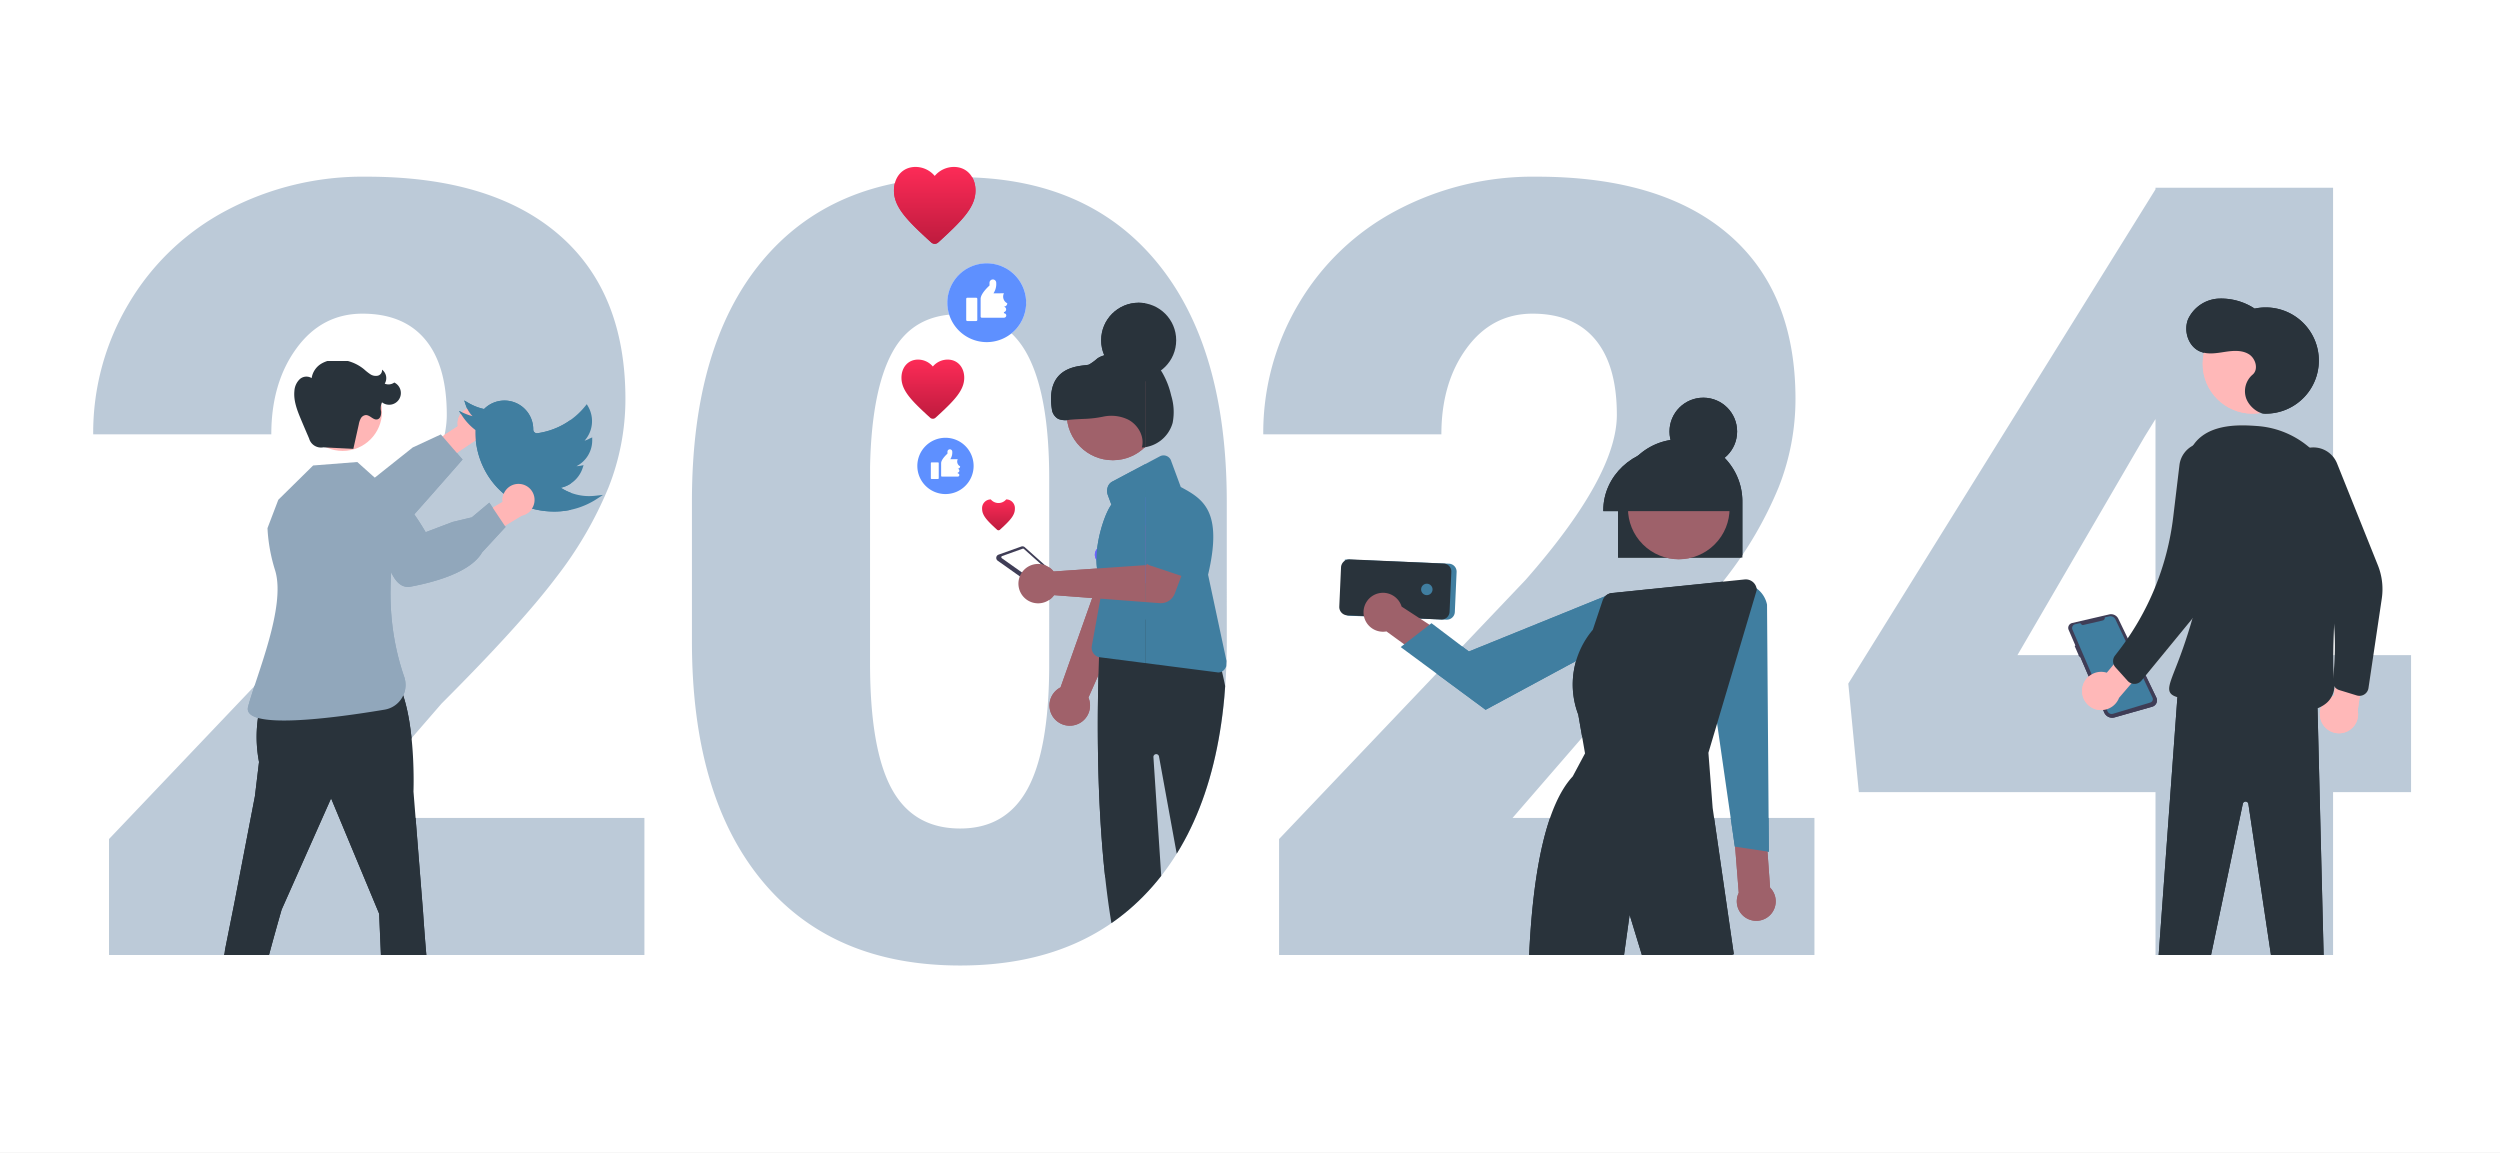 <?xml version="1.0" encoding="UTF-8"?>
<svg xmlns="http://www.w3.org/2000/svg" xmlns:xlink="http://www.w3.org/1999/xlink" width="644" height="297" viewBox="0 0 644 297">
  <rect x="0" y="0" width="644" height="297" fill="#808080" stroke="none"/>
  <defs>
    <clipPath id="clip-path">
      <path id="Pfad_22791" data-name="Pfad 22791" d="M150,0H12.081V-29.863L75.608-96.648q23.483-26.741,23.483-42.487,0-12.76-5.565-19.411T77.373-165.2q-10.452,0-16.968,8.891T53.89-134.113H8.009a64.906,64.906,0,0,1,9.095-33.6A63.777,63.777,0,0,1,42.352-191.8a75,75,0,0,1,36.107-8.687q32.035,0,49.342,14.8t17.307,42.487a61.7,61.7,0,0,1-4.344,22.737,99.711,99.711,0,0,1-13.506,23.212Q118.1-85.11,97.734-64.749L72.215-35.293H150ZM300.021-80.767q0,40.044-17.986,61.763t-50.7,21.719q-32.985,0-51.039-21.854T162.242-80.767v-36.107q0-40.044,17.986-61.763t50.835-21.719q32.85,0,50.9,21.854t18.054,61.763Zm-45.745-41.944q0-21.312-5.565-31.832t-17.646-10.52q-11.81,0-17.171,9.773T208.123-125.7v50.5q0,22.126,5.565,32.375t17.646,10.249q11.674,0,17.239-9.977t5.7-31.289ZM451.4,0H313.49V-29.863l63.527-66.785Q400.5-123.39,400.5-139.136q0-12.76-5.565-19.411T378.782-165.2q-10.452,0-16.968,8.891T355.3-134.113H309.417a64.907,64.907,0,0,1,9.095-33.6A63.777,63.777,0,0,1,343.76-191.8a75,75,0,0,1,36.107-8.687q32.035,0,49.342,14.8t17.307,42.487a61.7,61.7,0,0,1-4.344,22.737,99.712,99.712,0,0,1-13.506,23.212Q419.5-85.11,399.143-64.749l-25.52,29.456H451.4ZM585-77.237h20.09v35.293H585V0H539.259V-41.944H462.836l-2.715-27.963,79.138-127.326v-.407H585Zm-81.31,0h35.564V-138.05l-2.851,4.615Z" transform="translate(16 246)"></path>
    </clipPath>
    <clipPath id="clip-path-2">
      <rect id="Rechteck_6102" data-name="Rechteck 6102" width="89" height="153" transform="translate(58 93)" fill="#fff" stroke="#707070" stroke-width="1"></rect>
    </clipPath>
    <linearGradient id="linear-gradient" x1="0.5" x2="0.5" y2="1" gradientUnits="objectBoundingBox">
      <stop offset="0" stop-color="#fd2b57"></stop>
      <stop offset="1" stop-color="#be1b3e"></stop>
    </linearGradient>
    <clipPath id="clip-path-4">
      <rect id="Rechteck_6103" data-name="Rechteck 6103" width="77" height="190" transform="translate(218 36)" fill="#fff" stroke="#707070" stroke-width="1"></rect>
    </clipPath>
    <clipPath id="clip-path-6">
      <rect id="Rechteck_6104" data-name="Rechteck 6104" width="132" height="150" transform="translate(334 96)" fill="#fff" stroke="#707070" stroke-width="1"></rect>
    </clipPath>
    <clipPath id="clip-path-8">
      <rect id="Rechteck_6105" data-name="Rechteck 6105" width="91" height="169" transform="translate(526 77)" fill="#fff" stroke="#707070" stroke-width="1"></rect>
    </clipPath>
    <clipPath id="clip-Social_Media_Advertising_Die_Trends_für_2024_-_Hauptgrafik">
      <rect width="644" height="297"></rect>
    </clipPath>
  </defs>
  <g id="Social_Media_Advertising_Die_Trends_für_2024_-_Hauptgrafik" data-name="Social Media Advertising – Die Trends für 2024 - Hauptgrafik" clip-path="url(#clip-Social_Media_Advertising_Die_Trends_für_2024_-_Hauptgrafik)">
    <rect width="644" height="297" fill="#fff"></rect>
    <g id="Gruppe_22879" data-name="Gruppe 22879">
      <path id="Pfad_22790" data-name="Pfad 22790" d="M150,0H12.081V-29.863L75.608-96.648q23.483-26.741,23.483-42.487,0-12.76-5.565-19.411T77.373-165.2q-10.452,0-16.968,8.891T53.89-134.113H8.009a64.906,64.906,0,0,1,9.095-33.6A63.777,63.777,0,0,1,42.352-191.8a75,75,0,0,1,36.107-8.687q32.035,0,49.342,14.8t17.307,42.487a61.7,61.7,0,0,1-4.344,22.737,99.711,99.711,0,0,1-13.506,23.212Q118.1-85.11,97.734-64.749L72.215-35.293H150ZM300.021-80.767q0,40.044-17.986,61.763t-50.7,21.719q-32.985,0-51.039-21.854T162.242-80.767v-36.107q0-40.044,17.986-61.763t50.835-21.719q32.85,0,50.9,21.854t18.054,61.763Zm-45.745-41.944q0-21.312-5.565-31.832t-17.646-10.52q-11.81,0-17.171,9.773T208.123-125.7v50.5q0,22.126,5.565,32.375t17.646,10.249q11.674,0,17.239-9.977t5.7-31.289ZM451.4,0H313.49V-29.863l63.527-66.785Q400.5-123.39,400.5-139.136q0-12.76-5.565-19.411T378.782-165.2q-10.452,0-16.968,8.891T355.3-134.113H309.417a64.907,64.907,0,0,1,9.095-33.6A63.777,63.777,0,0,1,343.76-191.8a75,75,0,0,1,36.107-8.687q32.035,0,49.342,14.8t17.307,42.487a61.7,61.7,0,0,1-4.344,22.737,99.712,99.712,0,0,1-13.506,23.212Q419.5-85.11,399.143-64.749l-25.52,29.456H451.4ZM585-77.237h20.09v35.293H585V0H539.259V-41.944H462.836l-2.715-27.963,79.138-127.326v-.407H585Zm-81.31,0h35.564V-138.05l-2.851,4.615Z" transform="translate(16 246)" fill="#bccad8"></path>
      <g id="Gruppe_maskieren_7968" data-name="Gruppe maskieren 7968" clip-path="url(#clip-path)">
        <g id="Gruppe_22874" data-name="Gruppe 22874" transform="translate(21808.754 -11922.703)">
          <path id="Pfad_22778" data-name="Pfad 22778" d="M681.241,387.508a4.1,4.1,0,0,0-4,4.845l-7.848,5.107,1.94,5.526,10.981-7.367a4.12,4.12,0,0,0-1.074-8.111Z" transform="translate(-22368.043 11640.143)" fill="#ffb6b6"></path>
          <path id="Pfad_22779" data-name="Pfad 22779" d="M725.757,406.307l-5.6-6.467-7.238,3.357-14.79,11.77c-1.939.227-16.652,2.125-16.381,7.529a4.375,4.375,0,0,0,1.564,3.307c2.322,1.917,6.346,1.373,6.5,1.351l9.629-.482c.5.121,5.73,1.322,8.5-.4C708.773,425.754,725.757,406.307,725.757,406.307Z" transform="translate(-22415.355 11634.771)" fill="#91a7bb"></path>
          <path id="Pfad_22780" data-name="Pfad 22780" d="M420.933,505.037h4.588l2.182-17.695h-6.77Z" transform="translate(-22126.684 11701.224)" fill="#ffb6b6"></path>
          <path id="Pfad_22781" data-name="Pfad 22781" d="M686.227,705.63H701.02v-.187a5.758,5.758,0,0,0-5.757-5.757h0l-2.7-2.05-5.042,2.05h-1.291Z" transform="translate(-22393.148 11505.077)" fill="#29333b"></path>
          <path id="Pfad_22782" data-name="Pfad 22782" d="M502.22,499.169l4.422,1.222,6.815-16.476-6.527-1.8Z" transform="translate(-22258.326 11703.501)" fill="#ffb6b6"></path>
          <path id="Pfad_22783" data-name="Pfad 22783" d="M777.939,699.957,792.2,703.9l.05-.18a5.758,5.758,0,0,0-4.017-7.083h0l-2.059-2.7-5.405.634-1.245-.344Z" transform="translate(-22536.355 11506.688)" fill="#29333b"></path>
          <path id="Pfad_22784" data-name="Pfad 22784" d="M741.849,514.211l-34.665,1.769-.011.031a34.136,34.136,0,0,0-1.4,18.009h0l-1.061,8.843L699.4,570.454l-7.075,35.373s-9.2,2.476,2.83,6.721,9.551,1.769,7.782-1.415,8.666-39.087,8.666-39.087l12.734-28.652,12.38,29.713,1.415,32.9s-3.714,4.422,6.9,6.19,10.081-1.592,7.605-4.068-4.6-35.373-4.6-35.373l-2.476-31.128S746.271,523.584,741.849,514.211Z" transform="translate(-22447.803 11584.961)" fill="#29333b"></path>
          <path id="Pfad_22785" data-name="Pfad 22785" d="M712.826,429.47l2.787-7.31,8.975-8.84,11.367-.892,8.354,7.48,2.362,7.441c-3.1,14.347-3.035,27.561,1.355,40.362a6.451,6.451,0,0,1-4.986,8.5c-12.878,2.164-36.857,5.409-35.206-.768,2.185-8.171,9.786-25.759,6.971-35.06a43.657,43.657,0,0,1-1.922-9.951Z" transform="translate(-22452.676 11629.289)" fill="#91a7bb"></path>
          <ellipse id="Ellipse_2630" data-name="Ellipse 2630" cx="10.145" cy="10.145" rx="10.145" ry="10.145" transform="translate(-21730.637 12018.572)" fill="#ffb6b6"></ellipse>
          <path id="Pfad_22786" data-name="Pfad 22786" d="M725.161,388.673l-7.733-.394a3.19,3.19,0,0,1-3.67-2.276c-.715-1.661-1.43-3.321-2.127-4.99-.964-2.308-1.91-4.744-1.664-7.233a4.6,4.6,0,0,1,1.338-3.017,2.555,2.555,0,0,1,3.106-.315,5.252,5.252,0,0,1,2.607-3.785,8.048,8.048,0,0,1,4.59-.973,11.078,11.078,0,0,1,6.309,2.487,13.707,13.707,0,0,0,1.61,1.275,2.526,2.526,0,0,0,1.964.363,1.422,1.422,0,0,0,1.044-1.55,2.735,2.735,0,0,1,.7,3.611,2.524,2.524,0,0,0,2.467-.292,3.016,3.016,0,1,1-3.163,5.1,3.543,3.543,0,0,0-.233,2.356c.061.805-.155,1.806-.931,2.029-1.05.3-1.9-1.112-2.992-1.1a1.642,1.642,0,0,0-1.3.839,4.846,4.846,0,0,0-.521,1.522l-1.4,6.291" transform="translate(-22442.885 11649.657)" fill="#29333b"></path>
          <path id="Pfad_22787" data-name="Pfad 22787" d="M642.243,412.949a19.922,19.922,0,0,0,10.881-3.225l1.629-1.059-1.931.214c-.506.056-1.051.089-1.619.1a13.533,13.533,0,0,1-7.34-2.157,7.642,7.642,0,0,0,5.639-5.075l.242-.745-.769.151a6.416,6.416,0,0,1-1.059.119,7.474,7.474,0,0,0,4.054-6.628v-.789l-.687.3A6.331,6.331,0,0,1,650,394.7a7.577,7.577,0,0,0,.908-8.825l-.336-.579-.421.52a19.243,19.243,0,0,1-12.3,6.962.927.927,0,0,1-.743-.222.951.951,0,0,1-.327-.718,7.419,7.419,0,0,0-12.675-5.292,13.68,13.68,0,0,1-4.041-1.587L619,384.334l.386,1.167a7.5,7.5,0,0,0,1.753,2.887,13.77,13.77,0,0,1-2.065-.717l-1.433-.63.864,1.306a14.705,14.705,0,0,0,3.381,3.611v.666c0,9.99,7.6,20.324,20.316,20.324Z" transform="translate(-22308.168 11641.523)" fill="#407ea0"></path>
          <path id="Pfad_22788" data-name="Pfad 22788" d="M661.21,422.42a4.1,4.1,0,0,0-4.228,4.647L648.9,431.79l1.671,5.613,11.324-6.829a4.119,4.119,0,0,0-.682-8.153Z" transform="translate(-22336.244 11624.938)" fill="#ffb6b6"></path>
          <path id="Pfad_22789" data-name="Pfad 22789" d="M692.646,440.065l6.038-6.535-4.186-6.258-4.511,3.785-4.933,1.18-6.96,2.639c-.969-1.695-8.487-14.483-13.351-12.115a4.375,4.375,0,0,0-2.428,2.736c-.852,2.888,1.227,6.376,1.306,6.506l4.22,8.668c.086.511,1.032,5.79,3.7,7.661a3.371,3.371,0,0,0,2.648.585c8.284-1.567,14.121-3.99,17.1-7.071A9.076,9.076,0,0,0,692.646,440.065Z" transform="translate(-22377.199 11624.915)" fill="#91a7bb"></path>
        </g>
      </g>
      <g id="Gruppe_maskieren_7969" data-name="Gruppe maskieren 7969" clip-path="url(#clip-path-2)">
        <g id="Gruppe_22875" data-name="Gruppe 22875" transform="translate(21808.754 -11922.703)">
          <path id="Pfad_22778-2" data-name="Pfad 22778" d="M681.241,387.508a4.1,4.1,0,0,0-4,4.845l-7.848,5.107,1.94,5.526,10.981-7.367a4.12,4.12,0,0,0-1.074-8.111Z" transform="translate(-22368.043 11640.143)" fill="#ffb6b6"></path>
          <path id="Pfad_22779-2" data-name="Pfad 22779" d="M725.757,406.307l-5.6-6.467-7.238,3.357-14.79,11.77c-1.939.227-16.652,2.125-16.381,7.529a4.375,4.375,0,0,0,1.564,3.307c2.322,1.917,6.346,1.373,6.5,1.351l9.629-.482c.5.121,5.73,1.322,8.5-.4C708.773,425.754,725.757,406.307,725.757,406.307Z" transform="translate(-22415.355 11634.771)" fill="#91a7bb"></path>
          <path id="Pfad_22780-2" data-name="Pfad 22780" d="M420.933,505.037h4.588l2.182-17.695h-6.77Z" transform="translate(-22126.684 11701.224)" fill="#ffb6b6"></path>
          <path id="Pfad_22781-2" data-name="Pfad 22781" d="M686.227,705.63H701.02v-.187a5.758,5.758,0,0,0-5.757-5.757h0l-2.7-2.05-5.042,2.05h-1.291Z" transform="translate(-22393.148 11505.077)" fill="#29333b"></path>
          <path id="Pfad_22782-2" data-name="Pfad 22782" d="M502.22,499.169l4.422,1.222,6.815-16.476-6.527-1.8Z" transform="translate(-22258.326 11703.501)" fill="#ffb6b6"></path>
          <path id="Pfad_22783-2" data-name="Pfad 22783" d="M777.939,699.957,792.2,703.9l.05-.18a5.758,5.758,0,0,0-4.017-7.083h0l-2.059-2.7-5.405.634-1.245-.344Z" transform="translate(-22536.355 11506.688)" fill="#29333b"></path>
          <path id="Pfad_22784-2" data-name="Pfad 22784" d="M741.849,514.211l-34.665,1.769-.011.031a34.136,34.136,0,0,0-1.4,18.009h0l-1.061,8.843L699.4,570.454l-7.075,35.373s-9.2,2.476,2.83,6.721,9.551,1.769,7.782-1.415,8.666-39.087,8.666-39.087l12.734-28.652,12.38,29.713,1.415,32.9s-3.714,4.422,6.9,6.19,10.081-1.592,7.605-4.068-4.6-35.373-4.6-35.373l-2.476-31.128S746.271,523.584,741.849,514.211Z" transform="translate(-22447.803 11584.961)" fill="#29333b"></path>
          <path id="Pfad_22785-2" data-name="Pfad 22785" d="M712.826,429.47l2.787-7.31,8.975-8.84,11.367-.892,8.354,7.48,2.362,7.441c-3.1,14.347-3.035,27.561,1.355,40.362a6.451,6.451,0,0,1-4.986,8.5c-12.878,2.164-36.857,5.409-35.206-.768,2.185-8.171,9.786-25.759,6.971-35.06a43.657,43.657,0,0,1-1.922-9.951Z" transform="translate(-22452.676 11629.289)" fill="#91a7bb"></path>
          <ellipse id="Ellipse_2630-2" data-name="Ellipse 2630" cx="10.145" cy="10.145" rx="10.145" ry="10.145" transform="translate(-21730.637 12018.572)" fill="#ffb6b6"></ellipse>
          <path id="Pfad_22786-2" data-name="Pfad 22786" d="M725.161,388.673l-7.733-.394a3.19,3.19,0,0,1-3.67-2.276c-.715-1.661-1.43-3.321-2.127-4.99-.964-2.308-1.91-4.744-1.664-7.233a4.6,4.6,0,0,1,1.338-3.017,2.555,2.555,0,0,1,3.106-.315,5.252,5.252,0,0,1,2.607-3.785,8.048,8.048,0,0,1,4.59-.973,11.078,11.078,0,0,1,6.309,2.487,13.707,13.707,0,0,0,1.61,1.275,2.526,2.526,0,0,0,1.964.363,1.422,1.422,0,0,0,1.044-1.55,2.735,2.735,0,0,1,.7,3.611,2.524,2.524,0,0,0,2.467-.292,3.016,3.016,0,1,1-3.163,5.1,3.543,3.543,0,0,0-.233,2.356c.061.805-.155,1.806-.931,2.029-1.05.3-1.9-1.112-2.992-1.1a1.642,1.642,0,0,0-1.3.839,4.846,4.846,0,0,0-.521,1.522l-1.4,6.291" transform="translate(-22442.885 11649.657)" fill="#29333b"></path>
          <path id="Pfad_22787-2" data-name="Pfad 22787" d="M642.243,412.949a19.922,19.922,0,0,0,10.881-3.225l1.629-1.059-1.931.214c-.506.056-1.051.089-1.619.1a13.533,13.533,0,0,1-7.34-2.157,7.642,7.642,0,0,0,5.639-5.075l.242-.745-.769.151a6.416,6.416,0,0,1-1.059.119,7.474,7.474,0,0,0,4.054-6.628v-.789l-.687.3A6.331,6.331,0,0,1,650,394.7a7.577,7.577,0,0,0,.908-8.825l-.336-.579-.421.52a19.243,19.243,0,0,1-12.3,6.962.927.927,0,0,1-.743-.222.951.951,0,0,1-.327-.718,7.419,7.419,0,0,0-12.675-5.292,13.68,13.68,0,0,1-4.041-1.587L619,384.334l.386,1.167a7.5,7.5,0,0,0,1.753,2.887,13.77,13.77,0,0,1-2.065-.717l-1.433-.63.864,1.306a14.705,14.705,0,0,0,3.381,3.611v.666c0,9.99,7.6,20.324,20.316,20.324Z" transform="translate(-22308.168 11641.523)" fill="#407ea0"></path>
          <path id="Pfad_22788-2" data-name="Pfad 22788" d="M661.21,422.42a4.1,4.1,0,0,0-4.228,4.647L648.9,431.79l1.671,5.613,11.324-6.829a4.119,4.119,0,0,0-.682-8.153Z" transform="translate(-22336.244 11624.938)" fill="#ffb6b6"></path>
          <path id="Pfad_22789-2" data-name="Pfad 22789" d="M692.646,440.065l6.038-6.535-4.186-6.258-4.511,3.785-4.933,1.18-6.96,2.639c-.969-1.695-8.487-14.483-13.351-12.115a4.375,4.375,0,0,0-2.428,2.736c-.852,2.888,1.227,6.376,1.306,6.506l4.22,8.668c.086.511,1.032,5.79,3.7,7.661a3.371,3.371,0,0,0,2.648.585c8.284-1.567,14.121-3.99,17.1-7.071A9.076,9.076,0,0,0,692.646,440.065Z" transform="translate(-22377.199 11624.915)" fill="#91a7bb"></path>
        </g>
      </g>
      <g id="Gruppe_maskieren_7970" data-name="Gruppe maskieren 7970" clip-path="url(#clip-path)">
        <g id="Gruppe_22870" data-name="Gruppe 22870" transform="translate(132 43)">
          <circle id="Ellipse_2610" data-name="Ellipse 2610" cx="7.248" cy="7.248" r="7.248" transform="translate(104.306 69.774)" fill="#fff"></circle>
          <path id="Pfad_22676" data-name="Pfad 22676" d="M500.118,355.2a7.248,7.248,0,1,0,7.248,7.248A7.248,7.248,0,0,0,500.118,355.2Zm-1.735,10.412a.2.2,0,0,1-.2.2h-1.633a.2.2,0,0,1-.2-.2v-3.879a.2.2,0,0,1,.2-.2h1.633a.2.2,0,0,1,.2.2Zm5.512-3.062a.612.612,0,0,1-.612.612v.01a.51.51,0,0,1,0,1v.214a.408.408,0,0,1,0,.817H499.2a.2.2,0,0,1-.2-.2v-3.267c0-1.021,1.633-2.45,1.633-2.45v-.5a.618.618,0,0,1,1.219-.145l.006.03a3.093,3.093,0,0,1-.5,2.047h1.257c.019,0,.037-.006.056-.006h.613a1.37,1.37,0,0,0,.612,1.838Z" transform="translate(-388.564 -285.427)" fill="#5e90ff"></path>
          <circle id="Ellipse_2611" data-name="Ellipse 2611" cx="10.147" cy="10.147" r="10.147" transform="translate(112.037 24.837)" fill="#fff"></circle>
          <path id="Pfad_22677" data-name="Pfad 22677" d="M519.017,262.2a10.147,10.147,0,1,0,10.147,10.147A10.147,10.147,0,0,0,519.017,262.2Zm-2.43,14.577a.286.286,0,0,1-.286.286h-2.287a.286.286,0,0,1-.286-.286v-5.431a.286.286,0,0,1,.286-.286H516.3a.286.286,0,0,1,.286.286Zm7.718-4.287a.858.858,0,0,1-.858.857v.014a.715.715,0,0,1,0,1.4v.3a.572.572,0,1,1,0,1.143h-5.716a.286.286,0,0,1-.286-.286v-4.573c0-1.429,2.286-3.43,2.286-3.43v-.7a.865.865,0,0,1,1.706-.2c0,.014.006.028.009.042a4.33,4.33,0,0,1-.694,2.866h1.76c.026,0,.051-.008.078-.008h.858a1.918,1.918,0,0,0,.858,2.573Z" transform="translate(-396.833 -237.364)" fill="#5e90ff"></path>
          <path id="Pfad_22678" data-name="Pfad 22678" d="M569.742,451.616a5.191,5.191,0,0,0,3.6-7.1l19.135-43.232-10.947-2.757-15.367,43.363a5.219,5.219,0,0,0,3.581,9.727Z" transform="translate(-424.967 -307.818)" fill="#a0616a"></path>
          <path id="Pfad_22679" data-name="Pfad 22679" d="M599.488,408.858l-10.646-4.983a2.328,2.328,0,0,1-.954-3.393l6.47-9.771a6.464,6.464,0,1,1,11.692,5.515L602.7,407.417a2.327,2.327,0,0,1-3.216,1.441Z" transform="translate(-437.47 -301.863)" fill="#6c63ff"></path>
          <path id="Pfad_22680" data-name="Pfad 22680" d="M535.307,416.765l11.738,8.31a.881.881,0,0,0,1.035,0l3.172-2.382a.869.869,0,0,0,.057-1.358l-9.032-8.054a.892.892,0,0,0-.881-.17l-5.877,2.1a.887.887,0,0,0-.21,1.552Z" transform="translate(-410.305 -315.329)" fill="#3f3d56"></path>
          <path id="Pfad_22681" data-name="Pfad 22681" d="M537.77,416.766l10.578,7.489a.311.311,0,0,0,.37,0l2.852-2.142a.3.3,0,0,0,.07-.424.3.3,0,0,0-.044-.048l-8.146-7.265a.317.317,0,0,0-.313-.058l-5.294,1.894a.316.316,0,0,0-.071.551Z" transform="translate(-411.701 -315.972)" fill="#fff"></path>
          <path id="Pfad_22682" data-name="Pfad 22682" d="M337.886,441.893h-5.924l-2.818-22.849h8.743Z" transform="translate(-170.105 -216.566)" fill="#a0616a"></path>
          <path id="Pfad_22683" data-name="Pfad 22683" d="M606.933,680.8h-19.1v-.242a7.434,7.434,0,0,1,7.435-7.434h11.666Z" transform="translate(-437.641 -449.735)" fill="#29333b"></path>
          <path id="Pfad_22684" data-name="Pfad 22684" d="M378.886,441.893h-5.924l-2.818-22.849h8.743Z" transform="translate(-191.294 -216.566)" fill="#a0616a"></path>
          <path id="Pfad_22685" data-name="Pfad 22685" d="M647.933,680.8h-19.1v-.242a7.435,7.435,0,0,1,7.435-7.434h11.666Z" transform="translate(-458.83 -449.735)" fill="#29333b"></path>
          <path id="Pfad_22686" data-name="Pfad 22686" d="M625.608,552.462q-.081,0-.161-.006l-6.813-.5a2.187,2.187,0,0,1-1.964-1.706l-11.829-64.927a.725.725,0,0,0-1.431.211l4.2,63.971a2.174,2.174,0,0,1-2.168,2.345h-5.187a2.174,2.174,0,0,1-2.026-1.382c-13.046-34.164-8.322-101.106-8.284-101.779l.483-.483h0l25.985,4.487.055.053c8.878,6.521,12.721,82.891,11.309,97.419a2.6,2.6,0,0,1-.642,1.676A2.176,2.176,0,0,1,625.608,552.462Z" transform="translate(-438.288 -333.491)" fill="#29333b"></path>
          <circle id="Ellipse_2612" data-name="Ellipse 2612" cx="11.868" cy="11.868" r="11.868" transform="translate(142.789 51.815)" fill="#a0616a"></circle>
          <path id="Pfad_22687" data-name="Pfad 22687" d="M618.479,420.48a1.8,1.8,0,0,1-.359-.036l-30.479-3.911a2.542,2.542,0,0,1-1.811-2.71l2.917-16.1c-3.865-4.832-.213-17.311,2.149-20.466l-.913-2.472a3.067,3.067,0,0,1-.041-2,2.447,2.447,0,0,1,1.148-1.445l12.369-6.572a2.051,2.051,0,0,1,2.869,1.328l2.426,6.565-.037.019c5.808,3.113,10.955,6.193,7.089,22.621l4.846,22.689a2.813,2.813,0,0,1-.806,1.908A1.968,1.968,0,0,1,618.479,420.48Z" transform="translate(-436.605 -290.257)" fill="#407ea0"></path>
          <path id="Pfad_22688" data-name="Pfad 22688" d="M555.287,418.532a5.093,5.093,0,0,1,.538.593l23.906-1.652,2.564-5.226,8.393,2.84-3.641,9.693a3.865,3.865,0,0,1-3.911,2.5l-27.184-2.062a5.072,5.072,0,1,1-.666-6.681Z" transform="translate(-416.417 -314.909)" fill="#a0616a"></path>
          <path id="Pfad_22689" data-name="Pfad 22689" d="M613.924,403.891a2.172,2.172,0,0,1,.07-1.809l4.93-9.736a6.039,6.039,0,1,1,11.47,3.781l-1.9,10.783a2.174,2.174,0,0,1-2.828,1.686l-10.42-3.469A2.172,2.172,0,0,1,613.924,403.891Z" transform="translate(-451.041 -302.48)" fill="#407ea0"></path>
          <path id="Pfad_22690" data-name="Pfad 22690" d="M531.986,395.868a.53.53,0,0,1-.723,0l-.277-.251c-2.27-2.083-3.581-3.436-3.581-5.123a2.248,2.248,0,0,1,2.237-2.44,2.577,2.577,0,0,0,3.966,0,2.245,2.245,0,0,1,2.236,2.44c0,1.684-1.311,3.037-3.581,5.123Z" transform="translate(-406.412 -302.406)" fill="url(#linear-gradient)"></path>
          <path id="Pfad_22691" data-name="Pfad 22691" d="M493.182,328.485a1.015,1.015,0,0,1-1.384,0l-.531-.481c-4.35-3.991-6.861-6.584-6.861-9.816,0-2.637,1.669-4.675,4.285-4.675a5,5,0,0,1,3.8,1.784,5,5,0,0,1,3.8-1.784c2.62,0,4.285,2.031,4.285,4.675,0,3.226-2.512,5.819-6.861,9.816Z" transform="translate(-384.189 -263.883)" fill="url(#linear-gradient)"></path>
          <path id="Pfad_22692" data-name="Pfad 22692" d="M491.806,230.245a1.319,1.319,0,0,1-1.8,0l-.69-.624c-5.649-5.183-8.911-8.551-8.911-12.75,0-3.425,2.167-6.071,5.566-6.071a6.5,6.5,0,0,1,4.937,2.317,6.489,6.489,0,0,1,4.933-2.317c3.4,0,5.566,2.638,5.566,6.071,0,4.19-3.262,7.557-8.911,12.75Z" transform="translate(-382.122 -210.799)" fill="url(#linear-gradient)"></path>
          <circle id="Ellipse_2613" data-name="Ellipse 2613" cx="9.664" cy="9.664" r="9.664" transform="translate(151.659 34.984)" fill="#29333b"></circle>
          <path id="Pfad_22694" data-name="Pfad 22694" d="M568.827,327.414a5.058,5.058,0,0,1-2.8-.234,3.322,3.322,0,0,1-1.661-2.506c-1.8-11.963,8.372-10.979,9.576-11.5a13.187,13.187,0,0,0,2.127-1.552c1.581-1.1,3.632-1.181,5.558-1.222a16.027,16.027,0,0,1,6.754.826,10.117,10.117,0,0,1,4.489,4.138,20.9,20.9,0,0,1,2.226,5.766,14.389,14.389,0,0,1,.379,7.068,8.741,8.741,0,0,1-7.933,6.358c.781-2.757-.923-5.814-3.452-7.163a9.974,9.974,0,0,0-6.579-.784,28.966,28.966,0,0,1-4.364.544C571.709,327.207,569.982,327.291,568.827,327.414Z" transform="translate(-425.405 -262.264)" fill="#29333b"></path>
        </g>
      </g>
      <g id="Gruppe_maskieren_7971" data-name="Gruppe maskieren 7971" clip-path="url(#clip-path-4)">
        <g id="Gruppe_22876" data-name="Gruppe 22876" transform="translate(132 43)">
          <circle id="Ellipse_2610-2" data-name="Ellipse 2610" cx="7.248" cy="7.248" r="7.248" transform="translate(104.306 69.774)" fill="#fff"></circle>
          <path id="Pfad_22676-2" data-name="Pfad 22676" d="M500.118,355.2a7.248,7.248,0,1,0,7.248,7.248A7.248,7.248,0,0,0,500.118,355.2Zm-1.735,10.412a.2.2,0,0,1-.2.2h-1.633a.2.2,0,0,1-.2-.2v-3.879a.2.2,0,0,1,.2-.2h1.633a.2.2,0,0,1,.2.2Zm5.512-3.062a.612.612,0,0,1-.612.612v.01a.51.51,0,0,1,0,1v.214a.408.408,0,0,1,0,.817H499.2a.2.2,0,0,1-.2-.2v-3.267c0-1.021,1.633-2.45,1.633-2.45v-.5a.618.618,0,0,1,1.219-.145l.006.03a3.093,3.093,0,0,1-.5,2.047h1.257c.019,0,.037-.006.056-.006h.613a1.37,1.37,0,0,0,.612,1.838Z" transform="translate(-388.564 -285.427)" fill="#5e90ff"></path>
          <circle id="Ellipse_2611-2" data-name="Ellipse 2611" cx="10.147" cy="10.147" r="10.147" transform="translate(112.037 24.837)" fill="#fff"></circle>
          <path id="Pfad_22677-2" data-name="Pfad 22677" d="M519.017,262.2a10.147,10.147,0,1,0,10.147,10.147A10.147,10.147,0,0,0,519.017,262.2Zm-2.43,14.577a.286.286,0,0,1-.286.286h-2.287a.286.286,0,0,1-.286-.286v-5.431a.286.286,0,0,1,.286-.286H516.3a.286.286,0,0,1,.286.286Zm7.718-4.287a.858.858,0,0,1-.858.857v.014a.715.715,0,0,1,0,1.4v.3a.572.572,0,1,1,0,1.143h-5.716a.286.286,0,0,1-.286-.286v-4.573c0-1.429,2.286-3.43,2.286-3.43v-.7a.865.865,0,0,1,1.706-.2c0,.014.006.028.009.042a4.33,4.33,0,0,1-.694,2.866h1.76c.026,0,.051-.008.078-.008h.858a1.918,1.918,0,0,0,.858,2.573Z" transform="translate(-396.833 -237.364)" fill="#5e90ff"></path>
          <path id="Pfad_22678-2" data-name="Pfad 22678" d="M569.742,451.616a5.191,5.191,0,0,0,3.6-7.1l19.135-43.232-10.947-2.757-15.367,43.363a5.219,5.219,0,0,0,3.581,9.727Z" transform="translate(-424.967 -307.818)" fill="#a0616a"></path>
          <path id="Pfad_22679-2" data-name="Pfad 22679" d="M599.488,408.858l-10.646-4.983a2.328,2.328,0,0,1-.954-3.393l6.47-9.771a6.464,6.464,0,1,1,11.692,5.515L602.7,407.417a2.327,2.327,0,0,1-3.216,1.441Z" transform="translate(-437.47 -301.863)" fill="#6c63ff"></path>
          <path id="Pfad_22680-2" data-name="Pfad 22680" d="M535.307,416.765l11.738,8.31a.881.881,0,0,0,1.035,0l3.172-2.382a.869.869,0,0,0,.057-1.358l-9.032-8.054a.892.892,0,0,0-.881-.17l-5.877,2.1a.887.887,0,0,0-.21,1.552Z" transform="translate(-410.305 -315.329)" fill="#3f3d56"></path>
          <path id="Pfad_22681-2" data-name="Pfad 22681" d="M537.77,416.766l10.578,7.489a.311.311,0,0,0,.37,0l2.852-2.142a.3.3,0,0,0,.07-.424.3.3,0,0,0-.044-.048l-8.146-7.265a.317.317,0,0,0-.313-.058l-5.294,1.894a.316.316,0,0,0-.071.551Z" transform="translate(-411.701 -315.972)" fill="#fff"></path>
          <path id="Pfad_22682-2" data-name="Pfad 22682" d="M337.886,441.893h-5.924l-2.818-22.849h8.743Z" transform="translate(-170.105 -216.566)" fill="#a0616a"></path>
          <path id="Pfad_22683-2" data-name="Pfad 22683" d="M606.933,680.8h-19.1v-.242a7.434,7.434,0,0,1,7.435-7.434h11.666Z" transform="translate(-437.641 -449.735)" fill="#29333b"></path>
          <path id="Pfad_22684-2" data-name="Pfad 22684" d="M378.886,441.893h-5.924l-2.818-22.849h8.743Z" transform="translate(-191.294 -216.566)" fill="#a0616a"></path>
          <path id="Pfad_22685-2" data-name="Pfad 22685" d="M647.933,680.8h-19.1v-.242a7.435,7.435,0,0,1,7.435-7.434h11.666Z" transform="translate(-458.83 -449.735)" fill="#29333b"></path>
          <path id="Pfad_22686-2" data-name="Pfad 22686" d="M625.608,552.462q-.081,0-.161-.006l-6.813-.5a2.187,2.187,0,0,1-1.964-1.706l-11.829-64.927a.725.725,0,0,0-1.431.211l4.2,63.971a2.174,2.174,0,0,1-2.168,2.345h-5.187a2.174,2.174,0,0,1-2.026-1.382c-13.046-34.164-8.322-101.106-8.284-101.779l.483-.483h0l25.985,4.487.055.053c8.878,6.521,12.721,82.891,11.309,97.419a2.6,2.6,0,0,1-.642,1.676A2.176,2.176,0,0,1,625.608,552.462Z" transform="translate(-438.288 -333.491)" fill="#29333b"></path>
          <circle id="Ellipse_2612-2" data-name="Ellipse 2612" cx="11.868" cy="11.868" r="11.868" transform="translate(142.789 51.815)" fill="#a0616a"></circle>
          <path id="Pfad_22687-2" data-name="Pfad 22687" d="M618.479,420.48a1.8,1.8,0,0,1-.359-.036l-30.479-3.911a2.542,2.542,0,0,1-1.811-2.71l2.917-16.1c-3.865-4.832-.213-17.311,2.149-20.466l-.913-2.472a3.067,3.067,0,0,1-.041-2,2.447,2.447,0,0,1,1.148-1.445l12.369-6.572a2.051,2.051,0,0,1,2.869,1.328l2.426,6.565-.037.019c5.808,3.113,10.955,6.193,7.089,22.621l4.846,22.689a2.813,2.813,0,0,1-.806,1.908A1.968,1.968,0,0,1,618.479,420.48Z" transform="translate(-436.605 -290.257)" fill="#407ea0"></path>
          <path id="Pfad_22688-2" data-name="Pfad 22688" d="M555.287,418.532a5.093,5.093,0,0,1,.538.593l23.906-1.652,2.564-5.226,8.393,2.84-3.641,9.693a3.865,3.865,0,0,1-3.911,2.5l-27.184-2.062a5.072,5.072,0,1,1-.666-6.681Z" transform="translate(-416.417 -314.909)" fill="#a0616a"></path>
          <path id="Pfad_22689-2" data-name="Pfad 22689" d="M613.924,403.891a2.172,2.172,0,0,1,.07-1.809l4.93-9.736a6.039,6.039,0,1,1,11.47,3.781l-1.9,10.783a2.174,2.174,0,0,1-2.828,1.686l-10.42-3.469A2.172,2.172,0,0,1,613.924,403.891Z" transform="translate(-451.041 -302.48)" fill="#407ea0"></path>
          <path id="Pfad_22690-2" data-name="Pfad 22690" d="M531.986,395.868a.53.53,0,0,1-.723,0l-.277-.251c-2.27-2.083-3.581-3.436-3.581-5.123a2.248,2.248,0,0,1,2.237-2.44,2.577,2.577,0,0,0,3.966,0,2.245,2.245,0,0,1,2.236,2.44c0,1.684-1.311,3.037-3.581,5.123Z" transform="translate(-406.412 -302.406)" fill="url(#linear-gradient)"></path>
          <path id="Pfad_22691-2" data-name="Pfad 22691" d="M493.182,328.485a1.015,1.015,0,0,1-1.384,0l-.531-.481c-4.35-3.991-6.861-6.584-6.861-9.816,0-2.637,1.669-4.675,4.285-4.675a5,5,0,0,1,3.8,1.784,5,5,0,0,1,3.8-1.784c2.62,0,4.285,2.031,4.285,4.675,0,3.226-2.512,5.819-6.861,9.816Z" transform="translate(-384.189 -263.883)" fill="url(#linear-gradient)"></path>
          <path id="Pfad_22692-2" data-name="Pfad 22692" d="M491.806,230.245a1.319,1.319,0,0,1-1.8,0l-.69-.624c-5.649-5.183-8.911-8.551-8.911-12.75,0-3.425,2.167-6.071,5.566-6.071a6.5,6.5,0,0,1,4.937,2.317,6.489,6.489,0,0,1,4.933-2.317c3.4,0,5.566,2.638,5.566,6.071,0,4.19-3.262,7.557-8.911,12.75Z" transform="translate(-382.122 -210.799)" fill="url(#linear-gradient)"></path>
          <circle id="Ellipse_2613-2" data-name="Ellipse 2613" cx="9.664" cy="9.664" r="9.664" transform="translate(151.659 34.984)" fill="#29333b"></circle>
          <path id="Pfad_22694-2" data-name="Pfad 22694" d="M568.827,327.414a5.058,5.058,0,0,1-2.8-.234,3.322,3.322,0,0,1-1.661-2.506c-1.8-11.963,8.372-10.979,9.576-11.5a13.187,13.187,0,0,0,2.127-1.552c1.581-1.1,3.632-1.181,5.558-1.222a16.027,16.027,0,0,1,6.754.826,10.117,10.117,0,0,1,4.489,4.138,20.9,20.9,0,0,1,2.226,5.766,14.389,14.389,0,0,1,.379,7.068,8.741,8.741,0,0,1-7.933,6.358c.781-2.757-.923-5.814-3.452-7.163a9.974,9.974,0,0,0-6.579-.784,28.966,28.966,0,0,1-4.364.544C571.709,327.207,569.982,327.291,568.827,327.414Z" transform="translate(-425.405 -262.264)" fill="#29333b"></path>
        </g>
      </g>
      <g id="Gruppe_maskieren_7972" data-name="Gruppe maskieren 7972" clip-path="url(#clip-path)">
        <g id="Gruppe_22871" data-name="Gruppe 22871" transform="translate(345 102.444)">
          <path id="Pfad_22703" data-name="Pfad 22703" d="M231.567,376.994a1.316,1.316,0,0,1,.028-.271l.217-12.858.32-.028h.014l26.493,1.067a2.063,2.063,0,0,1,1.97,2.152l-.459,10.3A2.062,2.062,0,0,1,258,379.324l-25.164-1.013a1.319,1.319,0,0,1-1.266-1.316Z" transform="translate(-230.386 -322.145)" fill="#407ea0"></path>
          <path id="Pfad_22704" data-name="Pfad 22704" d="M226.486,375.921c0-.033,0-.066,0-.1l.45-10.1a2.167,2.167,0,0,1,2.258-2.066l24.19,1.078a2.065,2.065,0,0,1,1.969,2.152l-.459,10.3a2.065,2.065,0,0,1-2.152,1.969l-24.19-1.078a2.164,2.164,0,0,1-2.068-2.16Z" transform="translate(-226.486 -322.008)" fill="#29333b"></path>
          <ellipse id="Ellipse_2614" data-name="Ellipse 2614" cx="1.474" cy="1.474" rx="1.474" ry="1.474" transform="translate(21.077 47.918)" fill="#407ea0"></ellipse>
          <path id="Pfad_22705" data-name="Pfad 22705" d="M665.692,576.72l-2.468-34.244.469-11.43-9.62,2.141,3.544,44.871a5.014,5.014,0,1,0,8.075-1.338Z" transform="translate(-554.716 -450.501)" fill="#9e616a"></path>
          <path id="Pfad_22706" data-name="Pfad 22706" d="M272.372,410.251l-9.2-5.981a5.014,5.014,0,1,0-4.11,6.427c.067-.009.131-.025.2-.037l9.864,7.174Z" transform="translate(-247.115 -350.455)" fill="#9e616a"></path>
          <path id="Pfad_22707" data-name="Pfad 22707" d="M316.434,433.025l-21.872-16.16,7.93-6.147,9.632,7.293,35.523-14.41a3.944,3.944,0,0,1,3,.714,3.884,3.884,0,0,1,1.556,2.611l.017.122-6.511,10.175Z" transform="translate(-278.744 -352.627)" fill="#407ea0"></path>
          <path id="Pfad_22708" data-name="Pfad 22708" d="M644.619,457.95l-6.162-42.833.01-.04L644.8,390.2l.593-.069a6.909,6.909,0,0,1,7.523,5.469l.469,63.664Z" transform="translate(-542.729 -342.297)" fill="#407ea0"></path>
          <path id="Pfad_22709" data-name="Pfad 22709" d="M567.537,260.952H535.509v-14.47a16.014,16.014,0,1,1,32.028,0Z" transform="translate(-463.702 -219.766)" fill="#29333b"></path>
          <circle id="Ellipse_2615" data-name="Ellipse 2615" cx="13.089" cy="13.089" r="13.089" transform="translate(68.941 28.531) rotate(-45)" fill="#9e616a"></circle>
          <ellipse id="Ellipse_2616" data-name="Ellipse 2616" cx="8.713" cy="8.713" rx="8.713" ry="8.713" transform="translate(85.058 0)" fill="#29333b"></ellipse>
          <path id="Pfad_22710" data-name="Pfad 22710" d="M553.217,256.638H519.152v-.193c0-8.83,7.641-16.014,17.033-16.014s17.033,7.184,17.033,16.014Z" transform="translate(-451.146 -227.415)" fill="#29333b"></path>
          <path id="Pfad_22711" data-name="Pfad 22711" d="M495.348,388.521l0-.042a2.844,2.844,0,0,0-3.128-2.616l-34.176,3.495a2.849,2.849,0,0,0-2.412,1.933l-2.517,7.543a21.767,21.767,0,0,0-3.746,21.838l1.74,10-3.179,5.944c-6.525,7-10.324,23.367-11.288,47.682a81.68,81.68,0,0,0,23.6,3.458c.065,0,.13,0,.2,0l2.154-15.508,4.643,15.213a81.125,81.125,0,0,0,22.2-5.068l-5.454-37.678-1.092-14.2,12.459-41.956Z" transform="translate(-387.806 -339.041)" fill="#29333b"></path>
        </g>
      </g>
      <g id="Gruppe_maskieren_7973" data-name="Gruppe maskieren 7973" clip-path="url(#clip-path-6)">
        <g id="Gruppe_22877" data-name="Gruppe 22877" transform="translate(345 102.444)">
          <path id="Pfad_22703-2" data-name="Pfad 22703" d="M231.567,376.994a1.316,1.316,0,0,1,.028-.271l.217-12.858.32-.028h.014l26.493,1.067a2.063,2.063,0,0,1,1.97,2.152l-.459,10.3A2.062,2.062,0,0,1,258,379.324l-25.164-1.013a1.319,1.319,0,0,1-1.266-1.316Z" transform="translate(-230.386 -322.145)" fill="#407ea0"></path>
          <path id="Pfad_22704-2" data-name="Pfad 22704" d="M226.486,375.921c0-.033,0-.066,0-.1l.45-10.1a2.167,2.167,0,0,1,2.258-2.066l24.19,1.078a2.065,2.065,0,0,1,1.969,2.152l-.459,10.3a2.065,2.065,0,0,1-2.152,1.969l-24.19-1.078a2.164,2.164,0,0,1-2.068-2.16Z" transform="translate(-226.486 -322.008)" fill="#29333b"></path>
          <ellipse id="Ellipse_2614-2" data-name="Ellipse 2614" cx="1.474" cy="1.474" rx="1.474" ry="1.474" transform="translate(21.077 47.918)" fill="#407ea0"></ellipse>
          <path id="Pfad_22705-2" data-name="Pfad 22705" d="M665.692,576.72l-2.468-34.244.469-11.43-9.62,2.141,3.544,44.871a5.014,5.014,0,1,0,8.075-1.338Z" transform="translate(-554.716 -450.501)" fill="#9e616a"></path>
          <path id="Pfad_22706-2" data-name="Pfad 22706" d="M272.372,410.251l-9.2-5.981a5.014,5.014,0,1,0-4.11,6.427c.067-.009.131-.025.2-.037l9.864,7.174Z" transform="translate(-247.115 -350.455)" fill="#9e616a"></path>
          <path id="Pfad_22707-2" data-name="Pfad 22707" d="M316.434,433.025l-21.872-16.16,7.93-6.147,9.632,7.293,35.523-14.41a3.944,3.944,0,0,1,3,.714,3.884,3.884,0,0,1,1.556,2.611l.017.122-6.511,10.175Z" transform="translate(-278.744 -352.627)" fill="#407ea0"></path>
          <path id="Pfad_22708-2" data-name="Pfad 22708" d="M644.619,457.95l-6.162-42.833.01-.04L644.8,390.2l.593-.069a6.909,6.909,0,0,1,7.523,5.469l.469,63.664Z" transform="translate(-542.729 -342.297)" fill="#407ea0"></path>
          <path id="Pfad_22709-2" data-name="Pfad 22709" d="M567.537,260.952H535.509v-14.47a16.014,16.014,0,1,1,32.028,0Z" transform="translate(-463.702 -219.766)" fill="#29333b"></path>
          <circle id="Ellipse_2615-2" data-name="Ellipse 2615" cx="13.089" cy="13.089" r="13.089" transform="translate(68.941 28.531) rotate(-45)" fill="#9e616a"></circle>
          <ellipse id="Ellipse_2616-2" data-name="Ellipse 2616" cx="8.713" cy="8.713" rx="8.713" ry="8.713" transform="translate(85.058 0)" fill="#29333b"></ellipse>
          <path id="Pfad_22710-2" data-name="Pfad 22710" d="M553.217,256.638H519.152v-.193c0-8.83,7.641-16.014,17.033-16.014s17.033,7.184,17.033,16.014Z" transform="translate(-451.146 -227.415)" fill="#29333b"></path>
          <path id="Pfad_22711-2" data-name="Pfad 22711" d="M495.348,388.521l0-.042a2.844,2.844,0,0,0-3.128-2.616l-34.176,3.495a2.849,2.849,0,0,0-2.412,1.933l-2.517,7.543a21.767,21.767,0,0,0-3.746,21.838l1.74,10-3.179,5.944c-6.525,7-10.324,23.367-11.288,47.682a81.68,81.68,0,0,0,23.6,3.458c.065,0,.13,0,.2,0l2.154-15.508,4.643,15.213a81.125,81.125,0,0,0,22.2-5.068l-5.454-37.678-1.092-14.2,12.459-41.956Z" transform="translate(-387.806 -339.041)" fill="#29333b"></path>
        </g>
      </g>
      <g id="Gruppe_maskieren_7974" data-name="Gruppe maskieren 7974" clip-path="url(#clip-path)">
        <g id="Gruppe_22872" data-name="Gruppe 22872" transform="translate(513 76.882)">
          <path id="Pfad_22712" data-name="Pfad 22712" d="M520.754,483.327a1.284,1.284,0,0,0-.671,1.687l1.743,4.049-.2.1,1.189,2.748.19-.105,6.244,14.5a2.226,2.226,0,0,0,2.653,1.261l9.71-2.759a1.685,1.685,0,0,0,1.057-2.353l-9.787-20.295a2.085,2.085,0,0,0-2.348-1.125l-9.554,2.213h0A1.276,1.276,0,0,0,520.754,483.327Z" transform="translate(-500.199 -399.644)" fill="#3f3d56"></path>
          <path id="Pfad_22713" data-name="Pfad 22713" d="M529.893,483.073l-5.023,1.163a.422.422,0,0,1-.467-.212h0a.478.478,0,0,0-.529-.24l-1.058.245a1.013,1.013,0,0,0-.7,1.386l9.038,21.036a1.156,1.156,0,0,0,1.4.651l9.641-2.909a.893.893,0,0,0,.549-1.237l-9.552-20.165a1.441,1.441,0,0,0-1.627-.787l-1.115.258A.721.721,0,0,1,529.893,483.073Z" transform="translate(-501.257 -400.112)" fill="#407ea0"></path>
          <path id="Pfad_22720" data-name="Pfad 22720" d="M141.139,482.382h-5.968l-2.838-23.019h8.808Z" transform="translate(-88.591 -289.075)" fill="#ffb8b8"></path>
          <path id="Pfad_22721" data-name="Pfad 22721" d="M0,7.247H18.756V0H7.247A7.247,7.247,0,0,0,0,7.247Z" transform="translate(35.071 191.601) rotate(0.005)" fill="#29333b"></path>
          <path id="Pfad_22722" data-name="Pfad 22722" d="M79.517,482.382H73.549l-2.838-23.019h8.808Z" transform="translate(5.198 -289.075)" fill="#ffb8b8"></path>
          <path id="Pfad_22723" data-name="Pfad 22723" d="M0,7.247H18.756V0H7.247A7.247,7.247,0,0,0,0,7.247H0Z" transform="translate(67.238 191.601) rotate(0.005)" fill="#29333b"></path>
          <ellipse id="Ellipse_2617" data-name="Ellipse 2617" cx="12.821" cy="12.821" rx="12.821" ry="12.821" transform="translate(54.416 4.028)" fill="#ffb8b8"></ellipse>
          <path id="Pfad_22724" data-name="Pfad 22724" d="M519.031,506.033a4.895,4.895,0,0,1,6.312-4.061l7.165-8.589,6.282,3.081L528.5,508.451a4.921,4.921,0,0,1-9.47-2.419Z" transform="translate(-495.634 -405.569)" fill="#ffb8b8"></path>
          <path id="Pfad_22725" data-name="Pfad 22725" d="M417.065,517.156a4.895,4.895,0,0,1,3.148-6.813l1.439-11.093,6.954-.77-2.252,15.637a4.921,4.921,0,0,1-9.29,3.04Z" transform="translate(-332.001 -408.005)" fill="#ffb8b8"></path>
          <path id="Pfad_22726" data-name="Pfad 22726" d="M427.15,462.665a2.349,2.349,0,0,0,2.323-2L432.9,437.61a16.569,16.569,0,0,0-1.008-8.588L421.379,402.8A6.569,6.569,0,0,0,410.1,401.2h0a6.556,6.556,0,0,0-.814,6.717L414.239,419a75.623,75.623,0,0,1,6.068,39.657,2.349,2.349,0,0,0,1.643,2.519l4.51,1.385a2.353,2.353,0,0,0,.69.1Z" transform="translate(-332.353 -360.297)" fill="#ccc"></path>
          <path id="Pfad_22727" data-name="Pfad 22727" d="M460.272,354.83a13.679,13.679,0,1,0-2.563-27.053,15.725,15.725,0,0,0-9.383-2.571,9.2,9.2,0,0,0-7.763,5.3c-1.229,3.061.091,7.1,3.146,8.34,1.958.8,4.17.411,6.26.089s4.37-.531,6.189.547,2.637,3.97,1.008,5.318a5.606,5.606,0,0,0-1.61,6.17C456.374,353.093,458.609,354.794,460.272,354.83Z" transform="translate(-389.913 -325.16)" fill="#29333b"></path>
          <path id="Pfad_22728" data-name="Pfad 22728" d="M473.277,604.366a2.145,2.145,0,0,0,1.582-.71,2.433,2.433,0,0,0,.626-1.7L473.342,515.4l-.234-.006-35.438-.822-6.119,84.167a2.364,2.364,0,0,0,1.463,2.382l.067.015,6.955.452a2.091,2.091,0,0,0,1.789-.179,2.341,2.341,0,0,0,1.072-1.535L454.235,545.9a.729.729,0,0,1,1.445.048L464.056,602a2.274,2.274,0,0,0,2.068,1.977l7.042.382Q473.222,604.366,473.277,604.366Z" transform="translate(-389.493 -415.696)" fill="#29333b"></path>
          <path id="Pfad_22729" data-name="Pfad 22729" d="M458.288,461.966c4.692,0,8.789-.709,11.052-2.731a5.89,5.89,0,0,0,1.869-5.253c-.8-8.218.589-26.23,1.9-39.893a24.271,24.271,0,0,0-5.6-17.892,23.114,23.114,0,0,0-16.114-8.233c-4.316-.307-14.424-1.024-17.565,7.023-4.72,12.088-2.411,17.631-.179,22.992,1.9,4.554,3.858,9.264,1.454,18.108a132.119,132.119,0,0,1-4.817,14.406c-1.3,3.338-1.955,5.013-1.352,6.108.476.863,1.663,1.239,3.687,1.631.661.128,1.535.314,2.575.535C440.49,459.89,450.259,461.966,458.288,461.966Z" transform="translate(-382.932 -355.101)" fill="#ccc"></path>
          <path id="Pfad_22730" data-name="Pfad 22730" d="M489.328,458.47h.054a2.347,2.347,0,0,0,1.762-.858l13.29-16.195a25.28,25.28,0,0,0,5.415-12.03l4.092-25.574a6.568,6.568,0,1,0-13.01-1.82l-1.626,13.565a70.087,70.087,0,0,1-14.065,34.418l-.93,1.206a2.348,2.348,0,0,0,.115,3.006l3.157,3.506A2.347,2.347,0,0,0,489.328,458.47Z" transform="translate(-452.493 -359.18)" fill="#ccc"></path>
          <path id="Pfad_22737" data-name="Pfad 22737" d="M369.183,707.03H489.768a.522.522,0,1,0,0-1.044H369.183a.522.522,0,1,0,0,1.044Z" transform="translate(-368.661 -507.191)" fill="#ccc"></path>
        </g>
      </g>
      <g id="Gruppe_maskieren_7975" data-name="Gruppe maskieren 7975" clip-path="url(#clip-path-8)">
        <g id="Gruppe_22878" data-name="Gruppe 22878" transform="translate(513 76.882)">
          <path id="Pfad_22712-2" data-name="Pfad 22712" d="M520.754,483.327a1.284,1.284,0,0,0-.671,1.687l1.743,4.049-.2.1,1.189,2.748.19-.105,6.244,14.5a2.226,2.226,0,0,0,2.653,1.261l9.71-2.759a1.685,1.685,0,0,0,1.057-2.353l-9.787-20.295a2.085,2.085,0,0,0-2.348-1.125l-9.554,2.213h0A1.276,1.276,0,0,0,520.754,483.327Z" transform="translate(-500.199 -399.644)" fill="#3f3d56"></path>
          <path id="Pfad_22713-2" data-name="Pfad 22713" d="M529.893,483.073l-5.023,1.163a.422.422,0,0,1-.467-.212h0a.478.478,0,0,0-.529-.24l-1.058.245a1.013,1.013,0,0,0-.7,1.386l9.038,21.036a1.156,1.156,0,0,0,1.4.651l9.641-2.909a.893.893,0,0,0,.549-1.237l-9.552-20.165a1.441,1.441,0,0,0-1.627-.787l-1.115.258A.721.721,0,0,1,529.893,483.073Z" transform="translate(-501.257 -400.112)" fill="#407ea0"></path>
          <path id="Pfad_22720-2" data-name="Pfad 22720" d="M141.139,482.382h-5.968l-2.838-23.019h8.808Z" transform="translate(-88.591 -289.075)" fill="#ffb8b8"></path>
          <path id="Pfad_22721-2" data-name="Pfad 22721" d="M0,7.247H18.756V0H7.247A7.247,7.247,0,0,0,0,7.247Z" transform="translate(35.071 191.601) rotate(0.005)" fill="#29333b"></path>
          <path id="Pfad_22722-2" data-name="Pfad 22722" d="M79.517,482.382H73.549l-2.838-23.019h8.808Z" transform="translate(5.198 -289.075)" fill="#ffb8b8"></path>
          <path id="Pfad_22723-2" data-name="Pfad 22723" d="M0,7.247H18.756V0H7.247A7.247,7.247,0,0,0,0,7.247H0Z" transform="translate(67.238 191.601) rotate(0.005)" fill="#29333b"></path>
          <ellipse id="Ellipse_2617-2" data-name="Ellipse 2617" cx="12.821" cy="12.821" rx="12.821" ry="12.821" transform="translate(54.416 4.028)" fill="#ffb8b8"></ellipse>
          <path id="Pfad_22724-2" data-name="Pfad 22724" d="M519.031,506.033a4.895,4.895,0,0,1,6.312-4.061l7.165-8.589,6.282,3.081L528.5,508.451a4.921,4.921,0,0,1-9.47-2.419Z" transform="translate(-495.634 -405.569)" fill="#ffb8b8"></path>
          <path id="Pfad_22725-2" data-name="Pfad 22725" d="M417.065,517.156a4.895,4.895,0,0,1,3.148-6.813l1.439-11.093,6.954-.77-2.252,15.637a4.921,4.921,0,0,1-9.29,3.04Z" transform="translate(-332.001 -408.005)" fill="#ffb8b8"></path>
          <path id="Pfad_22726-2" data-name="Pfad 22726" d="M427.15,462.665a2.349,2.349,0,0,0,2.323-2L432.9,437.61a16.569,16.569,0,0,0-1.008-8.588L421.379,402.8A6.569,6.569,0,0,0,410.1,401.2h0a6.556,6.556,0,0,0-.814,6.717L414.239,419a75.623,75.623,0,0,1,6.068,39.657,2.349,2.349,0,0,0,1.643,2.519l4.51,1.385a2.353,2.353,0,0,0,.69.1Z" transform="translate(-332.353 -360.297)" fill="#29333b"></path>
          <path id="Pfad_22727-2" data-name="Pfad 22727" d="M460.272,354.83a13.679,13.679,0,1,0-2.563-27.053,15.725,15.725,0,0,0-9.383-2.571,9.2,9.2,0,0,0-7.763,5.3c-1.229,3.061.091,7.1,3.146,8.34,1.958.8,4.17.411,6.26.089s4.37-.531,6.189.547,2.637,3.97,1.008,5.318a5.606,5.606,0,0,0-1.61,6.17C456.374,353.093,458.609,354.794,460.272,354.83Z" transform="translate(-389.913 -325.16)" fill="#29333b"></path>
          <path id="Pfad_22728-2" data-name="Pfad 22728" d="M473.277,604.366a2.145,2.145,0,0,0,1.582-.71,2.433,2.433,0,0,0,.626-1.7L473.342,515.4l-.234-.006-35.438-.822-6.119,84.167a2.364,2.364,0,0,0,1.463,2.382l.067.015,6.955.452a2.091,2.091,0,0,0,1.789-.179,2.341,2.341,0,0,0,1.072-1.535L454.235,545.9a.729.729,0,0,1,1.445.048L464.056,602a2.274,2.274,0,0,0,2.068,1.977l7.042.382Q473.222,604.366,473.277,604.366Z" transform="translate(-389.493 -415.696)" fill="#29333b"></path>
          <path id="Pfad_22729-2" data-name="Pfad 22729" d="M458.288,461.966c4.692,0,8.789-.709,11.052-2.731a5.89,5.89,0,0,0,1.869-5.253c-.8-8.218.589-26.23,1.9-39.893a24.271,24.271,0,0,0-5.6-17.892,23.114,23.114,0,0,0-16.114-8.233c-4.316-.307-14.424-1.024-17.565,7.023-4.72,12.088-2.411,17.631-.179,22.992,1.9,4.554,3.858,9.264,1.454,18.108a132.119,132.119,0,0,1-4.817,14.406c-1.3,3.338-1.955,5.013-1.352,6.108.476.863,1.663,1.239,3.687,1.631.661.128,1.535.314,2.575.535C440.49,459.89,450.259,461.966,458.288,461.966Z" transform="translate(-382.932 -355.101)" fill="#29333b"></path>
          <path id="Pfad_22730-2" data-name="Pfad 22730" d="M489.328,458.47h.054a2.347,2.347,0,0,0,1.762-.858l13.29-16.195a25.28,25.28,0,0,0,5.415-12.03l4.092-25.574a6.568,6.568,0,1,0-13.01-1.82l-1.626,13.565a70.087,70.087,0,0,1-14.065,34.418l-.93,1.206a2.348,2.348,0,0,0,.115,3.006l3.157,3.506A2.347,2.347,0,0,0,489.328,458.47Z" transform="translate(-452.493 -359.18)" fill="#29333b"></path>
          <path id="Pfad_22737-2" data-name="Pfad 22737" d="M369.183,707.03H489.768a.522.522,0,1,0,0-1.044H369.183a.522.522,0,1,0,0,1.044Z" transform="translate(-368.661 -507.191)" fill="#ccc"></path>
        </g>
      </g>
    </g>
  </g>
</svg>
